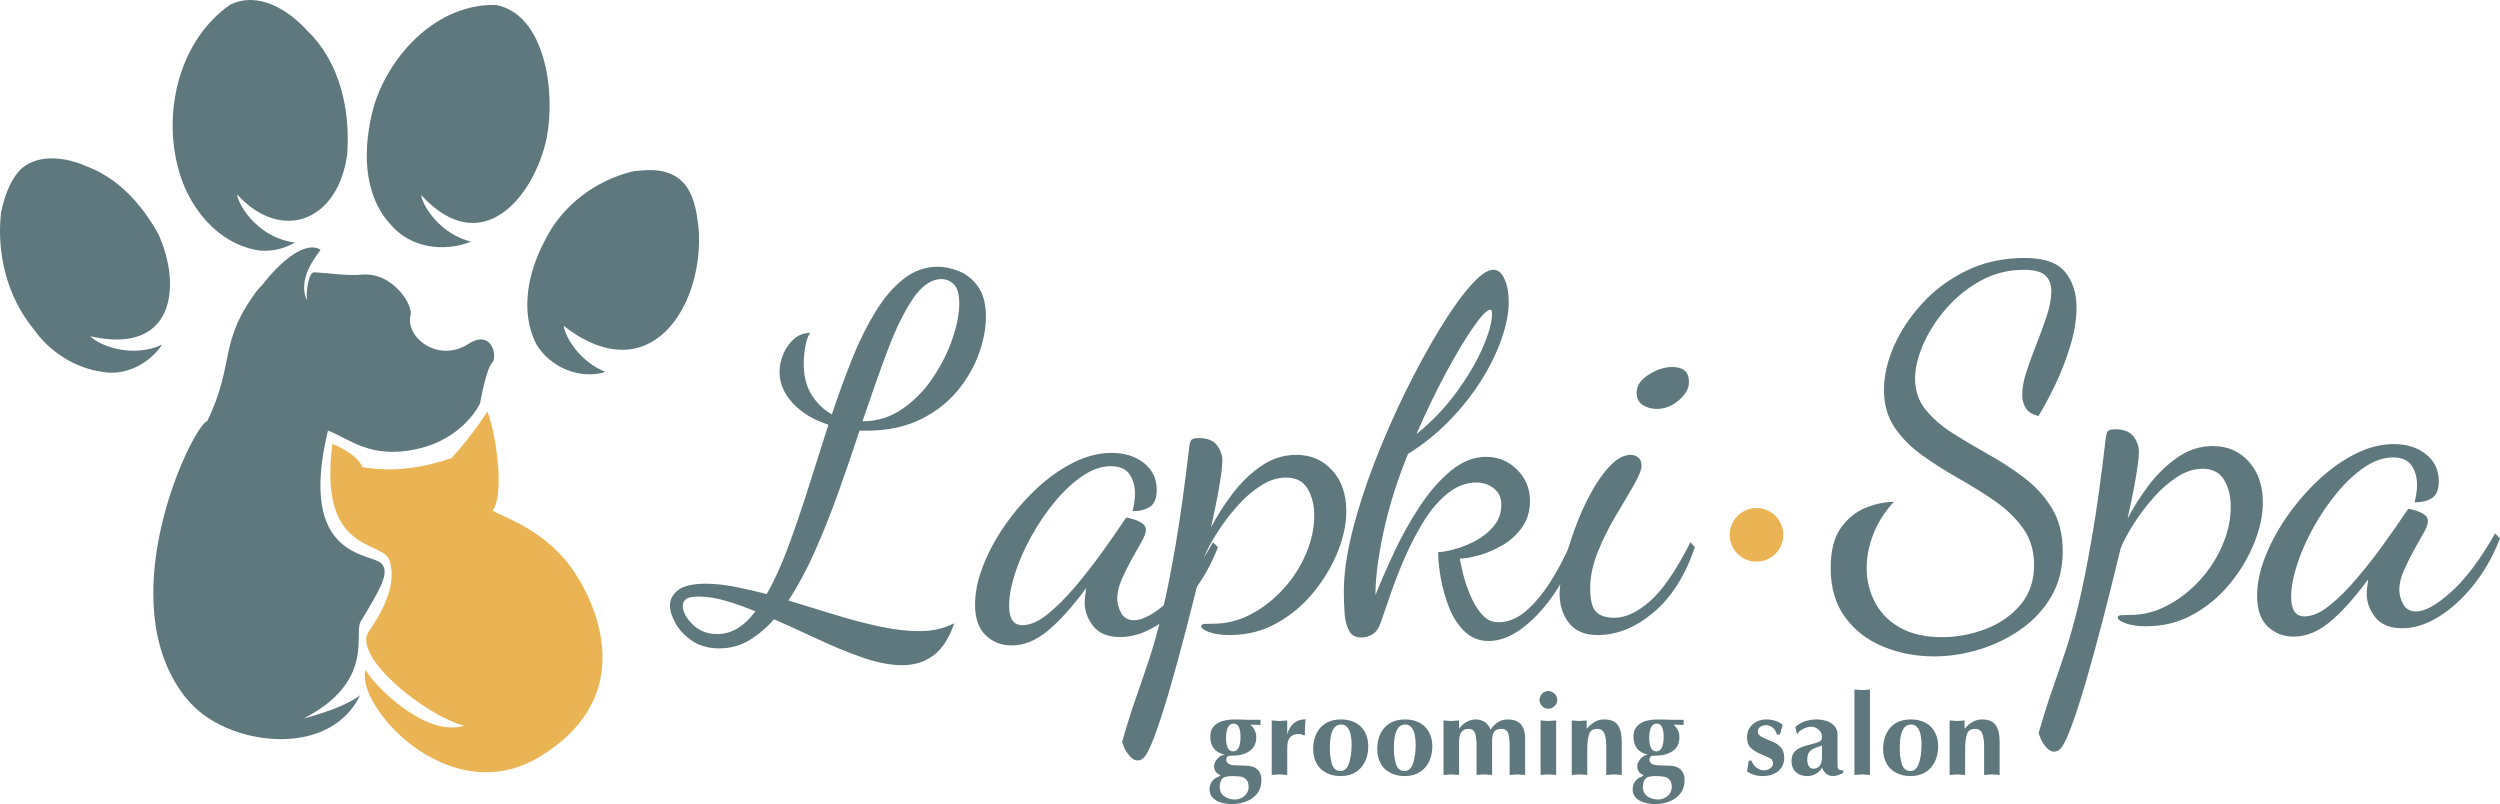 <?xml version="1.0" encoding="UTF-8"?> <!-- Creator: CorelDRAW X7 --> <svg xmlns="http://www.w3.org/2000/svg" xmlns:xlink="http://www.w3.org/1999/xlink" xml:space="preserve" width="219.684mm" height="70.657mm" style="shape-rendering:geometricPrecision; text-rendering:geometricPrecision; image-rendering:optimizeQuality; fill-rule:evenodd; clip-rule:evenodd" viewBox="0 0 122207 39305"> <defs> <style type="text/css"> <![CDATA[ .fil1 {fill:#EAB454} .fil2 {fill:#5E787D} .fil0 {fill:#5E787D;fill-rule:nonzero} ]]> </style> </defs> <g id="Слой_x0020_1">  <path class="fil0" d="M59124 37855m500 610c0,197 71,351 214,456 143,104 319,159 522,159 126,0 247,-27 352,-88 104,-55 181,-132 241,-225 55,-93 83,-192 83,-297 0,-165 -39,-286 -110,-357 -71,-77 -159,-126 -269,-148 -110,-17 -253,-28 -434,-28 -160,0 -286,22 -380,61 -93,38 -159,126 -192,263 -16,44 -27,110 -27,204zm1989 -3028l-495 -16c193,164 292,373 292,615 0,297 -105,516 -319,670 -215,154 -495,231 -841,231 -137,0 -220,11 -242,39 -44,49 -66,93 -66,142 0,94 39,165 110,215 77,49 187,77 335,77l473 16c143,0 264,17 368,50 99,33 182,82 247,148 127,121 187,291 187,511 0,258 -66,473 -203,648 -132,171 -308,303 -533,391 -220,87 -456,131 -709,131 -170,0 -335,-22 -500,-66 -170,-43 -308,-120 -423,-230 -115,-110 -170,-253 -170,-434 0,-138 38,-264 121,-374 76,-110 186,-187 329,-242l83 -49 -39 -44c-82,-28 -148,-83 -198,-154 -49,-77 -71,-159 -71,-253 0,-121 49,-236 143,-346 93,-110 187,-181 286,-203l82 -22c-467,-110 -698,-401 -698,-879 0,-198 50,-363 154,-484 99,-126 247,-214 429,-275 186,-55 401,-82 648,-82 60,0 154,0 275,5 126,6 220,11 285,11l665 0 -5 253zm-1330 1291c236,0 357,-241 357,-731 0,-159 -22,-302 -71,-434 -50,-126 -138,-192 -264,-192 -247,0 -374,242 -374,731 0,159 28,302 77,434 55,126 143,192 275,192z"></path> <path class="fil0" d="M62166 37855m0 -2638l379 28c49,0 176,-11 379,-28l0 682c137,-495 440,-737 896,-737 -22,187 -33,368 -33,550 0,38 0,71 0,110 0,33 5,60 5,88l-49 44c-66,-50 -160,-72 -280,-72 -127,0 -231,28 -319,94 -94,60 -154,153 -187,269 -22,77 -33,203 -33,384l0 253 0 1000 -379 -27c-49,0 -176,11 -379,27l0 -2665z"></path> <path class="fil0" d="M64192 37855m0 -1248c0,-285 55,-538 165,-758 104,-220 264,-384 462,-505 203,-116 445,-176 714,-176 209,0 396,27 560,88 165,60 308,148 429,263 55,61 110,127 154,193 44,71 82,143 115,231 61,159 94,346 94,544 0,274 -55,522 -160,747 -110,220 -263,395 -467,516 -203,127 -450,187 -731,187 -269,0 -500,-55 -703,-165 -203,-104 -363,-258 -467,-461 -110,-198 -165,-434 -165,-704zm813 -11c0,275 33,522 105,753 71,226 209,341 417,341 193,0 330,-126 418,-379 82,-253 126,-555 126,-907 0,-192 -16,-357 -49,-505 -33,-149 -88,-264 -165,-352 -77,-88 -176,-132 -291,-132 -137,0 -247,50 -335,148 -83,105 -138,242 -176,413 -33,175 -50,379 -50,620z"></path> <path class="fil0" d="M67323 37855m0 -1248c0,-285 55,-538 165,-758 104,-220 264,-384 461,-505 204,-116 446,-176 715,-176 209,0 395,27 560,88 165,60 308,148 429,263 55,61 110,127 154,193 44,71 82,143 115,231 61,159 94,346 94,544 0,274 -55,522 -160,747 -110,220 -264,395 -467,516 -203,127 -450,187 -731,187 -269,0 -500,-55 -703,-165 -203,-104 -363,-258 -467,-461 -110,-198 -165,-434 -165,-704zm813 -11c0,275 33,522 105,753 71,226 209,341 417,341 193,0 330,-126 418,-379 82,-253 126,-555 126,-907 0,-192 -16,-357 -49,-505 -33,-149 -88,-264 -165,-352 -77,-88 -176,-132 -291,-132 -138,0 -247,50 -335,148 -83,105 -138,242 -176,413 -33,175 -50,379 -50,620z"></path> <path class="fil0" d="M70564 37855m0 -2638l379 28c55,0 181,-11 379,-28l0 412c83,-132 198,-241 352,-329 154,-88 302,-132 456,-132 176,0 324,44 451,126 126,88 219,209 280,374 220,-335 500,-500 835,-500 203,0 374,38 500,115 126,77 220,187 275,330 27,71 49,148 60,231 17,88 22,181 22,285l0 1753 -379 -27c-49,0 -176,11 -379,27l0 -1489c0,-242 -28,-429 -77,-560 -49,-138 -159,-204 -324,-204 -176,0 -297,50 -363,149 -60,93 -93,241 -93,439l0 1665 -379 -27c-50,0 -176,11 -380,27l0 -1489c0,-236 -27,-417 -76,-560 -50,-138 -160,-204 -325,-204 -302,0 -456,215 -456,649l0 1604 -379 -27c-55,0 -181,11 -379,27l0 -2665z"></path> <path class="fil0" d="M75254 37855m55 -2638l380 28c55,0 181,-11 379,-28l0 2665 -379 -27c-55,0 -182,11 -380,27l0 -2665zm374 -1439c115,0 220,44 308,131 88,83 132,187 132,303 0,115 -44,219 -132,307 -88,83 -193,127 -308,127 -115,0 -214,-44 -302,-132 -83,-88 -127,-187 -127,-302 0,-77 22,-149 61,-215 38,-66 88,-121 154,-159 71,-38 137,-60 214,-60z"></path> <path class="fil0" d="M76831 37855m0 -2638l368 28c50,0 171,-11 363,-28l0 407c264,-308 544,-456 846,-456 330,0 555,93 682,285 126,187 186,462 186,819l0 1610 -379 -27c-55,0 -181,11 -379,27l0 -1368c0,-291 -27,-511 -93,-659 -61,-149 -176,-226 -357,-226 -209,0 -341,94 -396,281 -55,192 -82,428 -82,708l0 1264 -380 -27c-55,0 -181,11 -379,27l0 -2665z"></path> <path class="fil0" d="M79808 37855m500 610c0,197 72,351 215,456 142,104 318,159 522,159 126,0 247,-27 351,-88 105,-55 182,-132 242,-225 55,-93 83,-192 83,-297 0,-165 -39,-286 -110,-357 -72,-77 -160,-126 -270,-148 -110,-17 -252,-28 -434,-28 -159,0 -285,22 -379,61 -93,38 -159,126 -192,263 -17,44 -28,110 -28,204zm1989 -3028l-494 -16c192,164 291,373 291,615 0,297 -104,516 -319,670 -214,154 -494,231 -840,231 -138,0 -220,11 -242,39 -44,49 -66,93 -66,142 0,94 38,165 110,215 77,49 187,77 335,77l473 16c143,0 263,17 368,50 99,33 181,82 247,148 126,121 187,291 187,511 0,258 -66,473 -203,648 -132,171 -308,303 -533,391 -220,87 -456,131 -709,131 -171,0 -335,-22 -500,-66 -171,-43 -308,-120 -423,-230 -116,-110 -171,-253 -171,-434 0,-138 39,-264 121,-374 77,-110 187,-187 330,-242l82 -49 -38 -44c-83,-28 -149,-83 -198,-154 -49,-77 -71,-159 -71,-253 0,-121 49,-236 142,-346 94,-110 187,-181 286,-203l83 -22c-467,-110 -698,-401 -698,-879 0,-198 49,-363 154,-484 99,-126 247,-214 428,-275 187,-55 401,-82 649,-82 60,0 153,0 274,5 127,6 220,11 286,11l665 0 -6 253zm-1329 1291c236,0 357,-241 357,-731 0,-159 -22,-302 -72,-434 -49,-126 -137,-192 -263,-192 -248,0 -374,242 -374,731 0,159 27,302 77,434 55,126 143,192 275,192z"></path> <path class="fil0" d="M85400 37855m220 -671c49,143 126,253 242,341 109,88 241,132 384,132 99,0 198,-33 286,-99 93,-66 137,-143 137,-236 0,-110 -38,-193 -121,-242 -71,-38 -225,-110 -456,-209 -236,-99 -406,-209 -522,-324 -115,-121 -170,-286 -170,-506 0,-175 44,-335 132,-467 88,-131 203,-236 346,-302 143,-71 297,-104 467,-104 313,0 577,88 797,258 -22,82 -50,165 -66,242 -22,82 -44,159 -66,242l-154 0c-22,-121 -82,-231 -181,-325 -105,-93 -214,-137 -341,-137 -110,0 -203,27 -286,82 -82,50 -120,132 -120,237 0,115 82,209 236,280 159,77 318,143 472,203 154,61 292,154 407,275 115,121 176,297 176,527 0,171 -44,325 -127,457 -87,137 -208,241 -368,313 -154,77 -346,115 -566,115 -285,0 -538,-77 -758,-225 33,-181 60,-357 82,-528l138 0z"></path> <path class="fil0" d="M87575 37855m1489 -1412l-297 104c-93,33 -176,77 -247,132 -115,93 -176,247 -176,456 0,121 22,220 72,308 49,88 126,132 230,132 138,0 237,-50 314,-149 71,-104 104,-253 104,-450l0 -533zm758 956c0,99 22,170 55,203 39,38 116,55 225,55l0 126c-214,105 -379,154 -494,154 -126,0 -236,-38 -330,-110 -93,-77 -165,-176 -214,-302 -71,132 -170,231 -297,302 -126,72 -264,110 -406,110 -154,0 -292,-27 -407,-82 -121,-61 -214,-143 -280,-253 -66,-110 -99,-242 -99,-396 0,-164 33,-296 104,-401 72,-104 176,-192 319,-253 126,-60 324,-120 582,-186 198,-44 330,-94 402,-143 55,-50 82,-121 82,-214 0,-127 -55,-237 -159,-336 -110,-99 -231,-148 -363,-148 -104,0 -203,22 -302,60 -99,44 -182,88 -253,143 -66,61 -104,105 -115,138l-39 0 -71 -330c132,-121 285,-209 467,-275 187,-60 368,-93 549,-93 171,0 335,22 495,71 159,50 291,132 395,242 105,110 154,253 154,423l0 1495z"></path> <path class="fil0" d="M90650 37855m758 27l-379 -27c-55,0 -181,11 -379,27l0 -4176 379 28c55,0 181,-11 379,-28l0 4176z"></path> <path class="fil0" d="M92051 37855m0 -1248c0,-285 55,-538 165,-758 104,-220 263,-384 461,-505 204,-116 445,-176 715,-176 208,0 395,27 560,88 165,60 308,148 429,263 55,61 110,127 154,193 44,71 82,143 115,231 60,159 93,346 93,544 0,274 -55,522 -159,747 -110,220 -264,395 -467,516 -203,127 -451,187 -731,187 -269,0 -500,-55 -703,-165 -204,-104 -363,-258 -467,-461 -110,-198 -165,-434 -165,-704zm813 -11c0,275 33,522 105,753 71,226 208,341 417,341 192,0 330,-126 418,-379 82,-253 126,-555 126,-907 0,-192 -16,-357 -49,-505 -33,-149 -88,-264 -165,-352 -77,-88 -176,-132 -291,-132 -138,0 -248,50 -336,148 -82,105 -137,242 -175,413 -33,175 -50,379 -50,620z"></path> <path class="fil0" d="M95303 37855m0 -2638l368 28c49,0 170,-11 363,-28l0 407c263,-308 544,-456 846,-456 329,0 555,93 681,285 126,187 187,462 187,819l0 1610 -379 -27c-55,0 -182,11 -379,27l0 -1368c0,-291 -28,-511 -94,-659 -60,-149 -176,-226 -357,-226 -209,0 -341,94 -396,281 -55,192 -82,428 -82,708l0 1264 -379 -27c-55,0 -181,11 -379,27l0 -2665z"></path> <path class="fil1" d="M16249 21701c0,0 1194,452 1468,1130 1527,268 2991,29 4361,-441 1093,-1206 1743,-2276 1743,-2276 330,728 918,3936 260,4847 509,317 2662,950 4033,3060 1371,2110 2764,6223 -1707,8956 -4470,2733 -9072,-2532 -8532,-4236 393,758 2914,3321 4814,2732 -1872,-478 -5508,-3384 -4660,-4607 849,-1222 1340,-2422 1017,-3456 -323,-1034 -3510,-283 -2797,-5709z"></path> <path class="fil0" d="M11248 231c1383,-682 2870,267 3788,1284 1583,1526 2093,3879 1938,6011 -424,3251 -3173,4387 -5389,1974 116,687 1162,2161 2836,2354 -501,286 -1066,440 -1690,398 -2118,-281 -3609,-2216 -4064,-4199 -681,-2777 160,-6135 2581,-7822z"></path> <path class="fil0" d="M24259 244c2387,478 2916,4234 2460,6521 -597,2809 -3146,6021 -6136,2765 106,631 998,1926 2440,2282 -1310,529 -2952,299 -3893,-799 -1456,-1546 -1381,-3894 -856,-5819 778,-2568 3140,-5039 5985,-4950z"></path> <path class="fil0" d="M917 8373c830,-897 2284,-706 3295,-249 1571,571 2734,1885 3528,3317 1151,2516 803,5940 -3324,4996 468,482 2064,1077 3512,409 -638,937 -1796,1543 -2929,1331 -1332,-186 -2556,-969 -3334,-2061 -1307,-1580 -1843,-3710 -1613,-5731 152,-718 389,-1440 865,-2012z"></path> <path class="fil0" d="M32816 8515c1063,454 1242,1737 1343,2750 227,3715 -2389,7925 -6601,4667 79,584 805,1754 2037,2250 -1266,395 -2725,-244 -3388,-1370 -802,-1614 -385,-3535 427,-5053 832,-1715 2503,-2966 4349,-3392 607,-63 1263,-118 1833,148z"></path> <path class="fil2" d="M9678 34721l6 4c2074,1787 6497,2206 7918,-740 -846,665 -2744,1130 -2744,1130l-1 0c3495,-1808 2417,-4148 2774,-4734 1012,-1666 1413,-2392 1027,-2825 -492,-553 -4150,-186 -2627,-6506 1037,378 2046,1407 4352,899 2306,-508 3084,-2233 3084,-2233 0,0 293,-1678 585,-1977 292,-298 -3,-1674 -1151,-928 -1404,912 -3003,-211 -2851,-1322 237,-468 -813,-2211 -2371,-2063 -671,64 -1498,-69 -2316,-116 -245,-21 -407,770 -365,1381 -458,-1082 420,-2108 673,-2483 -741,-460 -1960,562 -2854,1725 -101,92 -195,196 -283,314 -1872,2528 -1028,3482 -2404,6345 -591,82 -4344,7576 -1706,12515 360,675 786,1208 1255,1614l-1 0z"></path> <path class="fil0" d="M44115 32515c-579,0 -1219,-120 -1919,-362 -699,-241 -1419,-535 -2160,-881 -740,-346 -1472,-679 -2196,-1001 -402,450 -820,800 -1255,1050 -434,249 -909,374 -1424,374 -514,0 -953,-121 -1315,-362 -362,-242 -635,-527 -820,-857 -185,-330 -278,-623 -278,-881 0,-289 133,-539 398,-748 266,-209 720,-314 1364,-314 418,0 881,49 1388,145 506,97 1033,217 1580,362 386,-676 744,-1464 1074,-2365 330,-901 656,-1858 978,-2872 321,-1014 643,-2027 965,-3041 -740,-241 -1323,-595 -1750,-1062 -426,-466 -639,-973 -639,-1520 0,-290 60,-579 181,-869 120,-290 293,-535 519,-736 225,-201 490,-302 796,-302 -113,161 -193,395 -241,700 -49,306 -73,571 -73,797 0,611 129,1122 386,1532 258,410 588,728 990,953 322,-965 656,-1878 1001,-2739 346,-861 728,-1629 1147,-2305 418,-675 877,-1206 1376,-1592 498,-387 1053,-580 1665,-580 321,0 663,73 1025,218 362,144 672,394 929,748 258,354 387,853 387,1496 0,547 -113,1138 -338,1774 -225,635 -571,1239 -1038,1810 -467,571 -1062,1038 -1786,1400 -724,362 -1577,551 -2558,567 -16,0 -52,0 -109,0 -56,0 -173,0 -350,0 -321,981 -663,1979 -1025,2992 -362,1014 -744,1975 -1147,2884 -402,909 -836,1718 -1303,2426 740,225 1488,454 2245,688 756,233 1488,426 2196,579 708,153 1359,229 1955,229 337,0 643,-32 917,-96 273,-65 539,-161 796,-290 -257,740 -599,1267 -1026,1581 -426,313 -929,470 -1508,470zm-9050 -1520c354,0 688,-97 1002,-290 313,-193 599,-466 856,-820 -499,-209 -985,-382 -1460,-519 -475,-137 -905,-205 -1291,-205 -306,0 -515,40 -628,120 -112,81 -168,193 -168,338 0,274 156,571 470,893 314,322 720,483 1219,483zm7095 -10402c724,0 1380,-205 1967,-615 587,-410 1086,-925 1496,-1545 411,-619 724,-1251 942,-1894 217,-644 326,-1207 326,-1690 0,-466 -89,-784 -266,-953 -177,-169 -378,-253 -603,-253 -499,0 -966,322 -1400,965 -434,644 -849,1492 -1243,2546 -394,1054 -800,2200 -1219,3439z"></path> <path class="fil0" d="M49449 31550c-499,0 -921,-165 -1267,-495 -346,-330 -519,-832 -519,-1508 0,-579 128,-1203 386,-1870 257,-668 611,-1328 1062,-1979 450,-652 961,-1247 1532,-1786 571,-539 1175,-970 1810,-1291 636,-322 1267,-483 1895,-483 627,0 1150,165 1568,495 419,329 628,768 628,1315 0,402 -109,676 -326,820 -217,145 -503,218 -857,218 33,-129 61,-270 85,-423 24,-153 36,-293 36,-422 0,-370 -88,-688 -265,-953 -177,-266 -483,-399 -917,-399 -451,0 -910,157 -1376,471 -467,314 -917,732 -1352,1255 -434,523 -820,1090 -1158,1701 -338,612 -603,1215 -796,1810 -193,596 -290,1127 -290,1593 0,628 217,941 652,941 370,0 772,-172 1206,-518 435,-346 881,-789 1340,-1328 458,-539 897,-1098 1315,-1677 418,-579 788,-1110 1110,-1593 65,-96 105,-145 121,-145 96,16 221,49 374,97 153,48 285,112 398,193 113,80 169,185 169,314 0,145 -72,342 -217,591 -145,249 -306,535 -483,857 -177,322 -338,647 -483,977 -144,330 -217,640 -217,929 0,242 65,479 193,712 129,233 338,350 628,350 434,0 1005,-318 1713,-953 708,-636 1424,-1589 2148,-2860l242 241c-338,869 -773,1633 -1304,2293 -531,660 -1098,1175 -1701,1545 -603,370 -1195,555 -1774,555 -595,0 -1034,-177 -1315,-531 -282,-354 -423,-740 -423,-1159 0,-96 9,-205 25,-325 16,-121 32,-246 48,-375 -692,934 -1324,1634 -1895,2100 -571,467 -1154,700 -1749,700z"></path> <path class="fil0" d="M55603 37173c-129,0 -254,-68 -374,-205 -121,-137 -213,-282 -278,-434 -64,-153 -96,-246 -96,-278 225,-788 446,-1492 663,-2112 217,-619 435,-1255 652,-1906 217,-652 430,-1416 639,-2293 210,-877 427,-1967 652,-3270 225,-1303 450,-2920 676,-4851 16,-145 48,-249 96,-314 49,-64 169,-96 362,-96 419,0 716,116 893,350 177,233 266,486 266,760 0,225 -48,627 -145,1207 -97,579 -233,1263 -410,2051 273,-531 615,-1070 1025,-1617 411,-547 881,-1006 1412,-1376 531,-370 1110,-555 1738,-555 708,0 1291,254 1750,761 458,506 687,1170 687,1991 0,627 -140,1291 -422,1991 -282,700 -676,1359 -1183,1979 -506,619 -1106,1122 -1798,1508 -691,386 -1456,579 -2292,579 -419,0 -757,-48 -1014,-145 -257,-96 -386,-193 -386,-289 0,-65 60,-101 181,-109 121,-8 261,-12 422,-12 644,0 1259,-157 1847,-471 587,-313 1114,-728 1580,-1242 467,-515 833,-1086 1098,-1714 266,-627 399,-1247 399,-1858 0,-515 -109,-953 -326,-1316 -217,-361 -567,-542 -1050,-542 -418,0 -833,132 -1243,398 -410,265 -796,603 -1158,1013 -362,411 -684,837 -966,1279 -281,443 -494,841 -639,1195 -290,1207 -579,2369 -869,3487 -290,1119 -567,2132 -833,3041 -265,909 -506,1653 -724,2233 -217,579 -398,933 -543,1061 -80,81 -177,121 -289,121z"></path> <path class="fil0" d="M72762 31333c-451,0 -837,-153 -1159,-459 -321,-305 -575,-692 -760,-1158 -185,-467 -322,-945 -410,-1436 -89,-491 -133,-921 -133,-1291 177,0 435,-45 772,-133 338,-89 684,-225 1038,-410 354,-185 656,-427 905,-724 250,-298 374,-648 374,-1050 0,-338 -120,-604 -362,-797 -241,-193 -523,-289 -844,-289 -499,0 -966,173 -1400,519 -435,346 -825,796 -1171,1351 -345,555 -655,1147 -929,1774 -273,628 -507,1223 -700,1786 -193,563 -354,1030 -482,1400 -97,289 -234,486 -411,591 -177,105 -362,157 -555,157 -273,0 -470,-113 -591,-338 -121,-225 -193,-511 -217,-857 -24,-346 -36,-704 -36,-1074 0,-836 136,-1802 410,-2896 273,-1094 639,-2232 1098,-3415 459,-1182 961,-2329 1508,-3439 547,-1110 1094,-2115 1641,-3016 548,-902 1054,-1618 1521,-2148 466,-531 845,-797 1134,-797 225,0 406,153 543,459 137,305 205,675 205,1110 0,547 -120,1162 -362,1846 -241,684 -583,1372 -1025,2064 -443,691 -966,1343 -1569,1954 -603,612 -1259,1135 -1967,1569 -531,1303 -929,2570 -1195,3801 -265,1231 -398,2265 -398,3101 258,-643 567,-1351 929,-2123 362,-773 777,-1513 1243,-2221 467,-708 974,-1287 1521,-1737 547,-451 1118,-676 1713,-676 595,0 1102,209 1521,627 418,419 627,925 627,1521 0,515 -133,953 -398,1315 -266,362 -587,652 -966,869 -378,217 -756,378 -1134,483 -378,104 -688,156 -929,156 16,129 64,362 145,700 80,338 197,692 350,1062 153,370 342,688 567,953 225,266 499,399 820,399 467,0 910,-177 1328,-531 418,-354 816,-825 1194,-1412 379,-587 729,-1251 1050,-1991l242 241c-226,789 -572,1533 -1038,2233 -467,699 -986,1271 -1557,1713 -571,443 -1138,664 -1701,664zm-3524 -10112c740,-596 1388,-1271 1943,-2028 555,-756 986,-1484 1291,-2184 306,-699 459,-1251 459,-1653 0,-80 -4,-137 -12,-169 -8,-32 -28,-48 -61,-48 -161,0 -438,282 -832,845 -394,563 -841,1307 -1340,2232 -498,925 -981,1927 -1448,3005z"></path> <path class="fil0" d="M78095 31043c-627,0 -1094,-197 -1399,-591 -306,-394 -459,-873 -459,-1436 0,-370 68,-837 205,-1400 137,-563 318,-1154 543,-1774 225,-619 487,-1202 785,-1749 297,-547 615,-994 953,-1340 338,-346 668,-519 989,-519 145,0 270,45 374,133 105,89 157,221 157,398 0,193 -124,507 -374,942 -249,434 -543,933 -881,1496 -338,563 -631,1154 -881,1774 -249,619 -374,1210 -374,1773 0,580 97,966 290,1159 193,193 491,289 893,289 547,0 1130,-273 1750,-820 619,-547 1275,-1504 1967,-2872l217 241c-467,1384 -1139,2446 -2015,3186 -877,740 -1790,1110 -2740,1110zm2896 -11053c-257,0 -486,-64 -687,-193 -202,-129 -302,-330 -302,-604 0,-337 197,-631 591,-880 394,-250 785,-374 1171,-374 241,0 434,56 579,168 145,113 217,306 217,580 0,305 -165,599 -495,881 -330,281 -687,422 -1074,422z"></path> <path class="fil0" d="M94532 32086c-869,0 -1690,-157 -2462,-471 -772,-314 -1396,-792 -1870,-1436 -475,-643 -712,-1448 -712,-2413 0,-837 165,-1488 494,-1955 330,-467 737,-796 1219,-990 483,-193 941,-289 1376,-289 -435,466 -764,981 -990,1544 -225,564 -338,1127 -338,1690 0,595 133,1150 399,1665 265,515 671,929 1218,1243 547,314 1239,471 2076,471 724,0 1432,-133 2124,-399 691,-265 1259,-659 1701,-1182 442,-523 664,-1171 664,-1943 0,-692 -177,-1287 -531,-1786 -354,-499 -809,-941 -1364,-1327 -555,-386 -1146,-756 -1774,-1110 -627,-354 -1218,-728 -1773,-1123 -556,-394 -1010,-848 -1364,-1363 -354,-515 -531,-1134 -531,-1858 0,-676 161,-1384 483,-2124 322,-740 784,-1440 1387,-2100 604,-660 1328,-1195 2173,-1605 844,-410 1789,-615 2835,-615 949,0 1609,229 1979,688 370,458 555,1033 555,1725 0,579 -100,1203 -301,1871 -201,667 -447,1303 -736,1906 -290,603 -564,1114 -821,1533 -290,-65 -495,-189 -615,-374 -121,-185 -181,-407 -181,-664 0,-338 72,-724 217,-1159 144,-434 309,-884 494,-1351 185,-467 350,-921 495,-1364 145,-442 217,-840 217,-1194 0,-322 -96,-575 -289,-760 -193,-186 -547,-278 -1062,-278 -756,0 -1456,177 -2100,531 -643,354 -1206,808 -1689,1364 -483,555 -857,1138 -1122,1749 -266,612 -399,1167 -399,1665 0,596 173,1107 519,1533 346,426 793,812 1340,1158 547,346 1130,692 1749,1038 620,346 1203,728 1750,1146 547,419 994,913 1340,1485 345,571 519,1267 519,2087 0,837 -186,1573 -556,2209 -370,635 -864,1170 -1484,1604 -619,435 -1299,765 -2039,990 -740,225 -1480,338 -2220,338z"></path> <path class="fil0" d="M100405 36744c-129,0 -253,-69 -374,-206 -120,-136 -213,-281 -277,-434 -65,-153 -97,-245 -97,-278 225,-788 447,-1492 664,-2111 217,-620 434,-1255 651,-1907 218,-651 431,-1416 640,-2293 209,-876 426,-1966 651,-3270 226,-1303 451,-2920 676,-4850 16,-145 49,-250 97,-314 48,-65 169,-97 362,-97 418,0 716,117 893,350 177,233 265,487 265,760 0,226 -48,628 -145,1207 -96,579 -233,1263 -410,2051 274,-531 616,-1070 1026,-1617 410,-547 881,-1005 1412,-1375 531,-370 1110,-555 1737,-555 708,0 1291,253 1750,760 459,507 688,1170 688,1991 0,627 -141,1291 -423,1991 -281,700 -675,1360 -1182,1979 -507,619 -1106,1122 -1798,1508 -692,386 -1456,580 -2293,580 -418,0 -756,-49 -1013,-145 -258,-97 -387,-193 -387,-290 0,-64 61,-100 181,-108 121,-8 262,-12 423,-12 643,0 1259,-157 1846,-471 587,-314 1114,-728 1581,-1243 466,-515 832,-1086 1098,-1713 265,-628 398,-1247 398,-1859 0,-515 -109,-953 -326,-1315 -217,-362 -567,-543 -1050,-543 -418,0 -832,133 -1242,398 -411,266 -797,603 -1159,1014 -362,410 -684,836 -965,1279 -282,442 -495,841 -640,1195 -289,1206 -579,2369 -869,3487 -289,1118 -567,2132 -832,3041 -266,909 -507,1653 -724,2232 -217,579 -398,933 -543,1062 -81,80 -177,121 -290,121z"></path> <path class="fil0" d="M112119 31120c-499,0 -921,-165 -1267,-494 -346,-330 -519,-833 -519,-1509 0,-579 129,-1202 386,-1870 258,-668 612,-1327 1062,-1979 451,-652 962,-1247 1533,-1786 571,-539 1174,-969 1810,-1291 635,-322 1267,-483 1894,-483 628,0 1151,165 1569,495 418,330 628,768 628,1315 0,402 -109,676 -326,821 -217,145 -503,217 -857,217 32,-129 60,-270 84,-422 25,-153 37,-294 37,-423 0,-370 -89,-687 -266,-953 -177,-265 -483,-398 -917,-398 -450,0 -909,157 -1376,470 -466,314 -917,732 -1351,1255 -434,523 -821,1090 -1158,1702 -338,611 -604,1215 -797,1810 -193,595 -290,1126 -290,1593 0,627 218,941 652,941 370,0 772,-173 1207,-519 434,-346 881,-788 1339,-1327 459,-539 897,-1098 1316,-1678 418,-579 788,-1110 1110,-1592 64,-97 104,-145 120,-145 97,16 222,48 374,96 153,49 286,113 399,193 112,81 169,185 169,314 0,145 -73,342 -218,591 -144,250 -305,535 -482,857 -177,322 -338,648 -483,978 -145,329 -217,639 -217,929 0,241 64,478 193,712 129,233 338,350 627,350 435,0 1006,-318 1714,-954 708,-635 1424,-1588 2148,-2860l241 242c-338,869 -772,1633 -1303,2293 -531,659 -1098,1174 -1702,1544 -603,370 -1194,555 -1773,555 -596,0 -1034,-177 -1316,-531 -281,-354 -422,-740 -422,-1158 0,-97 8,-205 24,-326 16,-121 32,-245 48,-374 -691,933 -1323,1633 -1894,2099 -571,467 -1155,700 -1750,700z"></path> <path class="fil1" d="M85862 27455c724,0 1310,-587 1310,-1311 0,-723 -586,-1310 -1310,-1310 -724,0 -1310,587 -1310,1310 0,724 586,1311 1310,1311z"></path> </g> </svg> 